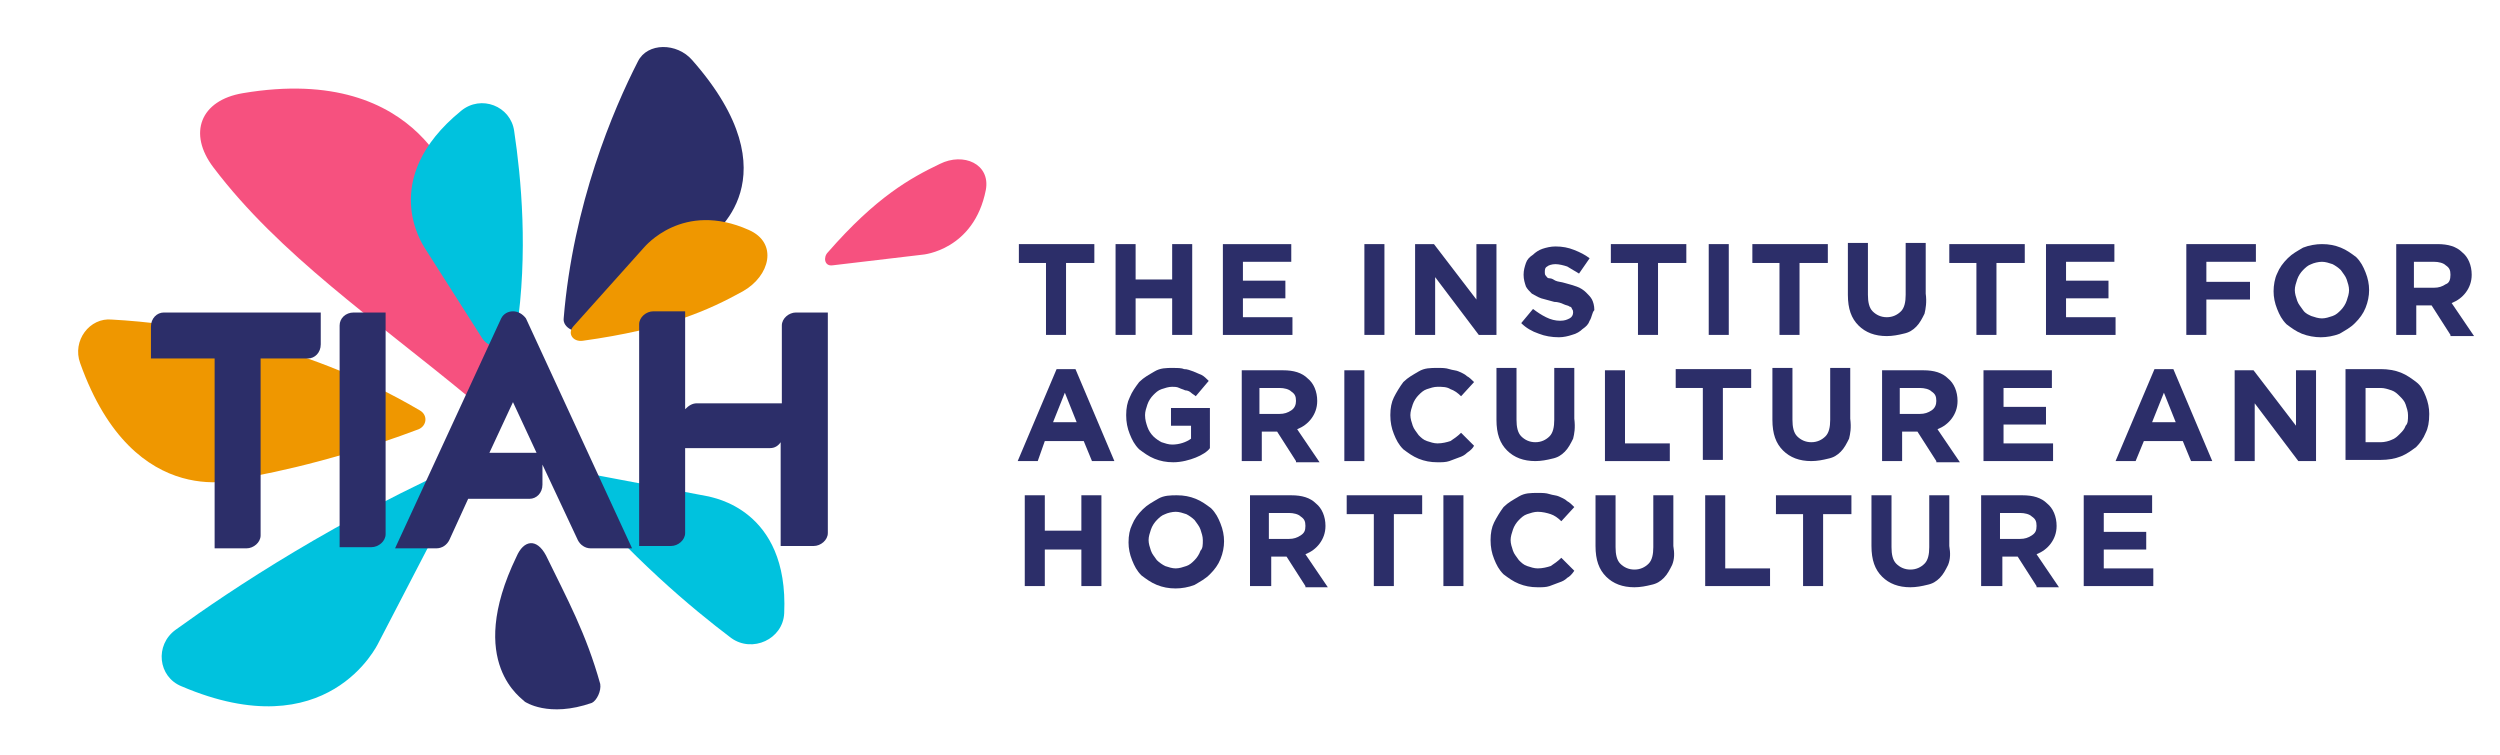 <?xml version="1.0" encoding="utf-8"?>
<!-- Generator: Adobe Illustrator 27.8.0, SVG Export Plug-In . SVG Version: 6.00 Build 0)  -->
<svg version="1.1" id="Layer_1" xmlns="http://www.w3.org/2000/svg" xmlns:xlink="http://www.w3.org/1999/xlink" x="0px" y="0px"
	 viewBox="0 0 212 64" style="enable-background:new 0 0 212 64;" xml:space="preserve">
<style type="text/css">
	.st0{fill:#2C2E69;}
	.st1{fill:#F6517F;}
	.st2{fill:#EF9700;}
	.st3{fill:#00C2DE;}
</style>
<g id="Tagline">
	<g>
		<path class="st0" d="M90.4,22.3v6.1h-1.7v-6.1h-2.3v-1.6h6.4v1.6H90.4z"/>
		<path class="st0" d="M99.4,28.4v-3.1h-3.1v3.1h-1.7v-7.7h1.7v3h3.1v-3h1.7v7.7H99.4z"/>
		<path class="st0" d="M103.7,28.4v-7.7h5.8v1.5h-4.1v1.6h3.6v1.5h-3.6v1.6h4.2v1.5H103.7z"/>
		<path class="st0" d="M115.7,28.4v-7.7h1.7v7.7H115.7z"/>
		<path class="st0" d="M125.4,28.4l-3.7-4.9v4.9H120v-7.7h1.6l3.6,4.7v-4.7h1.7v7.7H125.4z"/>
		<path class="st0" d="M134.8,27.2c-0.1,0.3-0.3,0.5-0.6,0.7c-0.2,0.2-0.5,0.4-0.9,0.5c-0.3,0.1-0.7,0.2-1.1,0.2
			c-0.6,0-1.2-0.1-1.7-0.3c-0.6-0.2-1.1-0.5-1.5-0.9l1-1.2c0.4,0.3,0.7,0.5,1.1,0.7c0.4,0.2,0.8,0.3,1.2,0.3c0.4,0,0.6-0.1,0.8-0.2
			c0.2-0.1,0.3-0.3,0.3-0.5v0c0-0.1,0-0.2-0.1-0.3c0-0.1-0.1-0.2-0.2-0.2c-0.1-0.1-0.3-0.1-0.5-0.2s-0.5-0.2-0.8-0.2
			c-0.4-0.1-0.7-0.2-1.1-0.3c-0.3-0.1-0.6-0.3-0.8-0.4c-0.2-0.2-0.4-0.4-0.5-0.6c-0.1-0.3-0.2-0.6-0.2-1v0c0-0.4,0.1-0.7,0.2-1
			c0.1-0.3,0.3-0.5,0.6-0.7c0.2-0.2,0.5-0.4,0.8-0.5s0.7-0.2,1.1-0.2c0.6,0,1.1,0.1,1.6,0.3c0.5,0.2,0.9,0.4,1.3,0.7l-0.9,1.3
			c-0.3-0.2-0.7-0.4-1-0.6c-0.3-0.1-0.7-0.2-1-0.2s-0.6,0.1-0.7,0.2c-0.2,0.1-0.2,0.3-0.2,0.5v0c0,0.1,0,0.2,0.1,0.3
			s0.1,0.2,0.3,0.2s0.3,0.1,0.5,0.2s0.5,0.1,0.8,0.2c0.4,0.1,0.7,0.2,1,0.3c0.3,0.1,0.6,0.3,0.8,0.5c0.2,0.2,0.4,0.4,0.5,0.6
			s0.2,0.5,0.2,0.9v0C135,26.5,135,26.9,134.8,27.2z"/>
		<path class="st0" d="M140.6,22.3v6.1h-1.7v-6.1h-2.3v-1.6h6.4v1.6H140.6z"/>
		<path class="st0" d="M144.9,28.4v-7.7h1.7v7.7H144.9z"/>
		<path class="st0" d="M152.6,22.3v6.1h-1.7v-6.1h-2.3v-1.6h6.4v1.6H152.6z"/>
		<path class="st0" d="M163.2,26.6c-0.2,0.4-0.4,0.8-0.7,1.1c-0.3,0.3-0.6,0.5-1.1,0.6c-0.4,0.1-0.9,0.2-1.4,0.2
			c-1,0-1.8-0.3-2.4-0.9c-0.6-0.6-0.9-1.4-0.9-2.6v-4.4h1.7v4.4c0,0.6,0.1,1.1,0.4,1.4c0.3,0.3,0.7,0.5,1.2,0.5s0.9-0.2,1.2-0.5
			c0.3-0.3,0.4-0.8,0.4-1.4v-4.4h1.7v4.3C163.4,25.6,163.3,26.2,163.2,26.6z"/>
		<path class="st0" d="M169.3,22.3v6.1h-1.7v-6.1h-2.3v-1.6h6.4v1.6H169.3z"/>
		<path class="st0" d="M173.5,28.4v-7.7h5.8v1.5h-4.1v1.6h3.6v1.5h-3.6v1.6h4.2v1.5H173.5z"/>
		<path class="st0" d="M187.1,22.2v1.7h3.7v1.5h-3.7v3h-1.7v-7.7h5.9v1.5H187.1z"/>
		<path class="st0" d="M200.6,26.1c-0.2,0.5-0.5,0.9-0.9,1.3c-0.4,0.4-0.8,0.6-1.3,0.9c-0.5,0.2-1.1,0.3-1.6,0.3s-1.1-0.1-1.6-0.3
			c-0.5-0.2-0.9-0.5-1.3-0.8c-0.4-0.4-0.6-0.8-0.8-1.3c-0.2-0.5-0.3-1-0.3-1.5v0c0-0.5,0.1-1.1,0.3-1.5c0.2-0.5,0.5-0.9,0.9-1.3
			c0.4-0.4,0.8-0.6,1.3-0.9c0.5-0.2,1.1-0.3,1.6-0.3c0.6,0,1.1,0.1,1.6,0.3c0.5,0.2,0.9,0.5,1.3,0.8c0.4,0.4,0.6,0.8,0.8,1.3
			c0.2,0.5,0.3,1,0.3,1.5v0C200.9,25.1,200.8,25.6,200.6,26.1z M199.2,24.6c0-0.3-0.1-0.6-0.2-0.9c-0.1-0.3-0.3-0.5-0.5-0.8
			c-0.2-0.2-0.5-0.4-0.7-0.5c-0.3-0.1-0.6-0.2-0.9-0.2c-0.3,0-0.7,0.1-0.9,0.2c-0.3,0.1-0.5,0.3-0.7,0.5c-0.2,0.2-0.4,0.5-0.5,0.8
			c-0.1,0.3-0.2,0.6-0.2,0.9v0c0,0.3,0.1,0.6,0.2,0.9c0.1,0.3,0.3,0.5,0.5,0.8s0.5,0.4,0.7,0.5c0.3,0.1,0.6,0.2,0.9,0.2
			c0.3,0,0.6-0.1,0.9-0.2c0.3-0.1,0.5-0.3,0.7-0.5c0.2-0.2,0.4-0.5,0.5-0.8C199.1,25.2,199.2,24.9,199.2,24.6L199.2,24.6z"/>
		<path class="st0" d="M207.8,28.4l-1.6-2.5h-1.3v2.5h-1.7v-7.7h3.5c0.9,0,1.6,0.2,2.1,0.7c0.5,0.4,0.8,1.1,0.8,1.9v0
			c0,0.6-0.2,1.1-0.5,1.5c-0.3,0.4-0.7,0.7-1.2,0.9l1.9,2.8H207.8z M207.8,23.3c0-0.4-0.1-0.6-0.4-0.8c-0.2-0.2-0.6-0.3-1-0.3h-1.7
			v2.2h1.7c0.4,0,0.7-0.1,1-0.3C207.7,24,207.8,23.7,207.8,23.3L207.8,23.3z"/>
		<path class="st0" d="M92.6,39.1l-0.7-1.7h-3.3L88,39.1h-1.7l3.3-7.8h1.6l3.3,7.8H92.6z M90.3,33.3l-1,2.5h2L90.3,33.3z"/>
		<path class="st0" d="M101.4,38.8c-0.5,0.2-1.2,0.4-1.9,0.4c-0.6,0-1.1-0.1-1.6-0.3c-0.5-0.2-0.9-0.5-1.3-0.8
			c-0.4-0.4-0.6-0.8-0.8-1.3c-0.2-0.5-0.3-1-0.3-1.6v0c0-0.6,0.1-1.1,0.3-1.5c0.2-0.5,0.5-0.9,0.8-1.3c0.4-0.4,0.8-0.6,1.3-0.9
			s1-0.3,1.6-0.3c0.3,0,0.7,0,0.9,0.1c0.3,0,0.5,0.1,0.8,0.2c0.2,0.1,0.5,0.2,0.7,0.3c0.2,0.1,0.4,0.3,0.6,0.5l-1.1,1.3
			c-0.1-0.1-0.3-0.2-0.4-0.3c-0.1-0.1-0.3-0.2-0.5-0.2c-0.2-0.1-0.3-0.1-0.5-0.2s-0.4-0.1-0.6-0.1c-0.3,0-0.6,0.1-0.9,0.2
			c-0.3,0.1-0.5,0.3-0.7,0.5s-0.4,0.5-0.5,0.8s-0.2,0.6-0.2,0.9v0c0,0.4,0.1,0.7,0.2,1c0.1,0.3,0.3,0.6,0.5,0.8
			c0.2,0.2,0.5,0.4,0.7,0.5c0.3,0.1,0.6,0.2,0.9,0.2c0.6,0,1.2-0.2,1.6-0.5v-1.1h-1.7v-1.5h3.3V38C102.4,38.3,101.9,38.6,101.4,38.8
			z"/>
		<path class="st0" d="M109.9,39.1l-1.6-2.5h-1.3v2.5h-1.7v-7.7h3.5c0.9,0,1.6,0.2,2.1,0.7c0.5,0.4,0.8,1.1,0.8,1.9v0
			c0,0.6-0.2,1.1-0.5,1.5s-0.7,0.7-1.2,0.9l1.9,2.8H109.9z M109.9,34c0-0.4-0.1-0.6-0.4-0.8c-0.2-0.2-0.6-0.3-1-0.3h-1.7v2.2h1.7
			c0.4,0,0.7-0.1,1-0.3C109.8,34.6,109.9,34.3,109.9,34L109.9,34z"/>
		<path class="st0" d="M114,39.1v-7.7h1.7v7.7H114z"/>
		<path class="st0" d="M124.4,38.4c-0.2,0.2-0.4,0.3-0.7,0.4c-0.3,0.1-0.5,0.2-0.8,0.3c-0.3,0.1-0.6,0.1-1,0.1
			c-0.6,0-1.1-0.1-1.6-0.3s-0.9-0.5-1.3-0.8c-0.4-0.4-0.6-0.8-0.8-1.3c-0.2-0.5-0.3-1-0.3-1.6v0c0-0.6,0.1-1.1,0.3-1.5
			s0.5-0.9,0.8-1.3c0.4-0.4,0.8-0.6,1.3-0.9s1-0.3,1.6-0.3c0.4,0,0.7,0,1,0.1c0.3,0.1,0.6,0.1,0.8,0.2c0.2,0.1,0.5,0.2,0.7,0.4
			c0.2,0.1,0.4,0.3,0.6,0.5l-1.1,1.2c-0.3-0.3-0.6-0.5-0.9-0.6c-0.3-0.2-0.7-0.2-1.1-0.2c-0.3,0-0.6,0.1-0.9,0.2
			c-0.3,0.1-0.5,0.3-0.7,0.5c-0.2,0.2-0.4,0.5-0.5,0.8c-0.1,0.3-0.2,0.6-0.2,0.9v0c0,0.3,0.1,0.6,0.2,0.9c0.1,0.3,0.3,0.5,0.5,0.8
			c0.2,0.2,0.4,0.4,0.7,0.5c0.3,0.1,0.6,0.2,0.9,0.2c0.4,0,0.8-0.1,1.1-0.2c0.3-0.2,0.6-0.4,0.9-0.7l1.1,1.1
			C124.9,38,124.7,38.2,124.4,38.4z"/>
		<path class="st0" d="M133.4,37.2c-0.2,0.4-0.4,0.8-0.7,1.1c-0.3,0.3-0.6,0.5-1.1,0.6c-0.4,0.1-0.9,0.2-1.4,0.2
			c-1,0-1.8-0.3-2.4-0.9c-0.6-0.6-0.9-1.4-0.9-2.6v-4.4h1.7v4.4c0,0.6,0.1,1.1,0.4,1.4c0.3,0.3,0.7,0.5,1.2,0.5s0.9-0.2,1.2-0.5
			c0.3-0.3,0.4-0.8,0.4-1.4v-4.4h1.7v4.3C133.6,36.3,133.5,36.8,133.4,37.2z"/>
		<path class="st0" d="M136.1,39.1v-7.7h1.7v6.2h3.8v1.5H136.1z"/>
		<path class="st0" d="M146.1,32.9v6.1h-1.7v-6.1h-2.3v-1.6h6.4v1.6H146.1z"/>
		<path class="st0" d="M156.8,37.2c-0.2,0.4-0.4,0.8-0.7,1.1c-0.3,0.3-0.6,0.5-1.1,0.6c-0.4,0.1-0.9,0.2-1.4,0.2
			c-1,0-1.8-0.3-2.4-0.9c-0.6-0.6-0.9-1.4-0.9-2.6v-4.4h1.7v4.4c0,0.6,0.1,1.1,0.4,1.4c0.3,0.3,0.7,0.5,1.2,0.5s0.9-0.2,1.2-0.5
			c0.3-0.3,0.4-0.8,0.4-1.4v-4.4h1.7v4.3C157,36.3,156.9,36.8,156.8,37.2z"/>
		<path class="st0" d="M164.2,39.1l-1.6-2.5h-1.3v2.5h-1.7v-7.7h3.5c0.9,0,1.6,0.2,2.1,0.7c0.5,0.4,0.8,1.1,0.8,1.9v0
			c0,0.6-0.2,1.1-0.5,1.5c-0.3,0.4-0.7,0.7-1.2,0.9l1.9,2.8H164.2z M164.2,34c0-0.4-0.1-0.6-0.4-0.8c-0.2-0.2-0.6-0.3-1-0.3h-1.7
			v2.2h1.7c0.4,0,0.7-0.1,1-0.3C164.1,34.6,164.2,34.3,164.2,34L164.2,34z"/>
		<path class="st0" d="M168.2,39.1v-7.7h5.8v1.5h-4.1v1.6h3.6v1.5h-3.6v1.6h4.2v1.5H168.2z"/>
		<path class="st0" d="M185.8,39.1l-0.7-1.7h-3.3l-0.7,1.7h-1.7l3.3-7.8h1.6l3.3,7.8H185.8z M183.5,33.3l-1,2.5h2L183.5,33.3z"/>
		<path class="st0" d="M194.9,39.1l-3.7-4.9v4.9h-1.7v-7.7h1.6l3.6,4.7v-4.7h1.7v7.7H194.9z"/>
		<path class="st0" d="M205.7,36.7c-0.2,0.5-0.5,0.9-0.8,1.2c-0.4,0.3-0.8,0.6-1.3,0.8c-0.5,0.2-1.1,0.3-1.7,0.3h-3v-7.7h3
			c0.6,0,1.2,0.1,1.7,0.3c0.5,0.2,0.9,0.5,1.3,0.8c0.4,0.3,0.6,0.7,0.8,1.2c0.2,0.5,0.3,1,0.3,1.5v0C206,35.8,205.9,36.3,205.7,36.7
			z M204.2,35.2c0-0.3-0.1-0.6-0.2-0.9c-0.1-0.3-0.3-0.5-0.5-0.7c-0.2-0.2-0.4-0.4-0.7-0.5c-0.3-0.1-0.6-0.2-0.9-0.2h-1.3v4.6h1.3
			c0.3,0,0.7-0.1,0.9-0.2c0.3-0.1,0.5-0.3,0.7-0.5c0.2-0.2,0.4-0.4,0.5-0.7C204.2,35.9,204.2,35.6,204.2,35.2L204.2,35.2z"/>
		<path class="st0" d="M91.7,49.7v-3.1h-3.1v3.1h-1.7V42h1.7v3h3.1v-3h1.7v7.7H91.7z"/>
		<path class="st0" d="M103.5,47.4c-0.2,0.5-0.5,0.9-0.9,1.3c-0.4,0.4-0.8,0.6-1.3,0.9c-0.5,0.2-1.1,0.3-1.6,0.3
			c-0.6,0-1.1-0.1-1.6-0.3s-0.9-0.5-1.3-0.8c-0.4-0.4-0.6-0.8-0.8-1.3c-0.2-0.5-0.3-1-0.3-1.5v0c0-0.6,0.1-1.1,0.3-1.5
			c0.2-0.5,0.5-0.9,0.9-1.3c0.4-0.4,0.8-0.6,1.3-0.9s1.1-0.3,1.6-0.3c0.6,0,1.1,0.1,1.6,0.3c0.5,0.2,0.9,0.5,1.3,0.8
			c0.4,0.4,0.6,0.8,0.8,1.3c0.2,0.5,0.3,1,0.3,1.5v0C103.8,46.4,103.7,46.9,103.5,47.4z M102,45.8c0-0.3-0.1-0.6-0.2-0.9
			c-0.1-0.3-0.3-0.5-0.5-0.8c-0.2-0.2-0.5-0.4-0.7-0.5c-0.3-0.1-0.6-0.2-0.9-0.2c-0.3,0-0.7,0.1-0.9,0.2c-0.3,0.1-0.5,0.3-0.7,0.5
			c-0.2,0.2-0.4,0.5-0.5,0.8c-0.1,0.3-0.2,0.6-0.2,0.9v0c0,0.3,0.1,0.6,0.2,0.9s0.3,0.5,0.5,0.8c0.2,0.2,0.5,0.4,0.7,0.5
			c0.3,0.1,0.6,0.2,0.9,0.2c0.3,0,0.6-0.1,0.9-0.2c0.3-0.1,0.5-0.3,0.7-0.5s0.4-0.5,0.5-0.8C102,46.5,102,46.2,102,45.8L102,45.8z"
			/>
		<path class="st0" d="M110.7,49.7l-1.6-2.5h-1.3v2.5H106V42h3.5c0.9,0,1.6,0.2,2.1,0.7c0.5,0.4,0.8,1.1,0.8,1.9v0
			c0,0.6-0.2,1.1-0.5,1.5c-0.3,0.4-0.7,0.7-1.2,0.9l1.9,2.8H110.7z M110.7,44.6c0-0.4-0.1-0.6-0.4-0.8c-0.2-0.2-0.6-0.3-1-0.3h-1.7
			v2.2h1.7c0.4,0,0.7-0.1,1-0.3C110.6,45.2,110.7,45,110.7,44.6L110.7,44.6z"/>
		<path class="st0" d="M118.2,43.6v6.1h-1.7v-6.1h-2.3V42h6.4v1.6H118.2z"/>
		<path class="st0" d="M122.4,49.7V42h1.7v7.7H122.4z"/>
		<path class="st0" d="M132.9,49c-0.2,0.2-0.4,0.3-0.7,0.4c-0.3,0.1-0.5,0.2-0.8,0.3c-0.3,0.1-0.6,0.1-1,0.1c-0.6,0-1.1-0.1-1.6-0.3
			s-0.9-0.5-1.3-0.8c-0.4-0.4-0.6-0.8-0.8-1.3c-0.2-0.5-0.3-1-0.3-1.6v0c0-0.6,0.1-1.1,0.3-1.5s0.5-0.9,0.8-1.3
			c0.4-0.4,0.8-0.6,1.3-0.9s1-0.3,1.6-0.3c0.4,0,0.7,0,1,0.1c0.3,0.1,0.6,0.1,0.8,0.2c0.2,0.1,0.5,0.2,0.7,0.4
			c0.2,0.1,0.4,0.3,0.6,0.5l-1.1,1.2c-0.3-0.3-0.6-0.5-0.9-0.6s-0.7-0.2-1.1-0.2c-0.3,0-0.6,0.1-0.9,0.2s-0.5,0.3-0.7,0.5
			c-0.2,0.2-0.4,0.5-0.5,0.8c-0.1,0.3-0.2,0.6-0.2,0.9v0c0,0.3,0.1,0.6,0.2,0.9c0.1,0.3,0.3,0.5,0.5,0.8c0.2,0.2,0.4,0.4,0.7,0.5
			c0.3,0.1,0.6,0.2,0.9,0.2c0.4,0,0.8-0.1,1.1-0.2c0.3-0.2,0.6-0.4,0.9-0.7l1.1,1.1C133.3,48.7,133.1,48.9,132.9,49z"/>
		<path class="st0" d="M141.8,47.9c-0.2,0.4-0.4,0.8-0.7,1.1c-0.3,0.3-0.6,0.5-1.1,0.6c-0.4,0.1-0.9,0.2-1.4,0.2
			c-1,0-1.8-0.3-2.4-0.9c-0.6-0.6-0.9-1.4-0.9-2.6V42h1.7v4.4c0,0.6,0.1,1.1,0.4,1.4c0.3,0.3,0.7,0.5,1.2,0.5s0.9-0.2,1.2-0.5
			c0.3-0.3,0.4-0.8,0.4-1.4V42h1.7v4.3C142,46.9,142,47.4,141.8,47.9z"/>
		<path class="st0" d="M144.6,49.7V42h1.7v6.2h3.8v1.5H144.6z"/>
		<path class="st0" d="M154.6,43.6v6.1h-1.7v-6.1h-2.3V42h6.4v1.6H154.6z"/>
		<path class="st0" d="M165.2,47.9c-0.2,0.4-0.4,0.8-0.7,1.1c-0.3,0.3-0.6,0.5-1.1,0.6c-0.4,0.1-0.9,0.2-1.4,0.2
			c-1,0-1.8-0.3-2.4-0.9c-0.6-0.6-0.9-1.4-0.9-2.6V42h1.7v4.4c0,0.6,0.1,1.1,0.4,1.4c0.3,0.3,0.7,0.5,1.2,0.5s0.9-0.2,1.2-0.5
			c0.3-0.3,0.4-0.8,0.4-1.4V42h1.7v4.3C165.4,46.9,165.4,47.4,165.2,47.9z"/>
		<path class="st0" d="M172.7,49.7l-1.6-2.5h-1.3v2.5H168V42h3.5c0.9,0,1.6,0.2,2.1,0.7c0.5,0.4,0.8,1.1,0.8,1.9v0
			c0,0.6-0.2,1.1-0.5,1.5c-0.3,0.4-0.7,0.7-1.2,0.9l1.9,2.8H172.7z M172.7,44.6c0-0.4-0.1-0.6-0.4-0.8c-0.2-0.2-0.6-0.3-1-0.3h-1.7
			v2.2h1.7c0.4,0,0.7-0.1,1-0.3C172.6,45.2,172.7,45,172.7,44.6L172.7,44.6z"/>
		<path class="st0" d="M176.7,49.7V42h5.8v1.5h-4.1v1.6h3.6v1.5h-3.6v1.6h4.2v1.5H176.7z"/>
	</g>
</g>
<g id="Logo">
	<g>
		<g>
			<path class="st1" d="M18.1,14.2c-2.2-2.9-1.1-5.7,2.5-6.3c15.4-2.6,18.2,8.7,18.2,9l4.3,14.8c0.5,1.9-1.7,3.4-3.2,2.1
				C31.8,27.1,23.7,21.6,18.1,14.2z"/>
			<path class="st0" d="M54.1,5.2c0.8-1.6,3.3-1.6,4.6-0.1c8.8,10,1.6,14.9,1.4,15.1l-10.5,7.7c-0.7,0.5-1.9-0.1-1.8-0.9
				C48.6,17.3,52,9.3,54.1,5.2z"/>
			<path class="st2" d="M63,24.7c2.3-1.3,3-4.1,0.5-5.2c-5.6-2.5-8.8,1.4-8.9,1.5l-6,6.7c-0.5,0.6,0,1.3,0.8,1.2
				C56.6,27.9,60.1,26.3,63,24.7z"/>
			<path class="st1" d="M79.7,13.9c2-1,4.3,0,3.9,2.2c-1,5.1-5.3,5.5-5.4,5.5l-7.6,0.9c-0.7,0.1-0.8-0.7-0.4-1.1
				C74.3,16.7,77.2,15.1,79.7,13.9z"/>
			<path class="st2" d="M6.8,30.8c4.6,12.9,13.8,9.8,14,9.7c0,0,6.5-1,14.7-4.1c0.7-0.3,0.8-1.2,0.1-1.6c-10.2-6-20.6-7.4-26.1-7.7
				C7.6,26.9,6.1,28.9,6.8,30.8z"/>
			<path class="st0" d="M43.8,47.2c-4.4,9.1,0.6,12.1,0.7,12.3c0,0,2,1.4,5.7,0.1c0.4-0.2,0.8-1,0.7-1.6c-1.2-4.3-2.8-7.2-4.6-10.9
				C45.5,45.6,44.4,45.8,43.8,47.2z"/>
			<path class="st3" d="M14.9,53.4c-1.8,1.3-1.5,4,0.5,4.8c12.4,5.3,16.6-3.5,16.7-3.7l8.1-15.6C28.6,44,19.6,50,14.9,53.4z"/>
			<path class="st3" d="M62,54.1c1.8,1.3,4.4,0.1,4.5-2.1c0.4-8.9-6.2-9.8-6.4-9.9l-11.6-2.2c-0.5-0.1-0.8,0.5-0.5,0.8
				C53.5,47.3,58.7,51.6,62,54.1z"/>
			<path class="st3" d="M43.6,11.1C43.3,9,40.8,8,39.1,9.4C32,15.2,35.9,20.8,36,21l4.9,7.7c0.8,1.2,2.7,0.8,2.9-0.6
				C44.8,21.4,44.2,15.1,43.6,11.1z"/>
			<g>
				<path class="st0" d="M28.8,27.6v18.8h2.7c0.6,0,1.2-0.5,1.2-1.1V26.5H30C29.3,26.5,28.8,27,28.8,27.6z"/>
				<path class="st0" d="M12.8,27.7v2.7h5.4v16.1h2.7c0.6,0,1.2-0.5,1.2-1.1V30.4h4c0.6,0,1.1-0.5,1.1-1.2v-2.7H13.9
					C13.3,26.5,12.8,27,12.8,27.7z"/>
				<path class="st0" d="M43.5,26.4c-0.4,0-0.8,0.2-1,0.6l-9,19.5h3.5c0.5,0,0.9-0.3,1.1-0.7l1.6-3.5h5.2c0.6,0,1.1-0.5,1.1-1.2
					v-1.7l3,6.4c0.2,0.4,0.6,0.7,1.1,0.7h3.5l-9-19.5C44.3,26.6,43.9,26.4,43.5,26.4z M41.5,38.4l2-4.3l2,4.3H41.5z"/>
				<path class="st0" d="M67.5,26.5c-0.6,0-1.2,0.5-1.2,1.1v6.6h-7.2c-0.4,0-0.7,0.2-1,0.5v-8.3h-2.7c-0.6,0-1.2,0.5-1.2,1.1v18.8
					h2.7c0.6,0,1.2-0.5,1.2-1.1v-7.2h7.2c0.4,0,0.7-0.2,0.9-0.5v8.8H69c0.6,0,1.2-0.5,1.2-1.1V26.5H67.5z"/>
			</g>
		</g>
	</g>
</g>
</svg>
